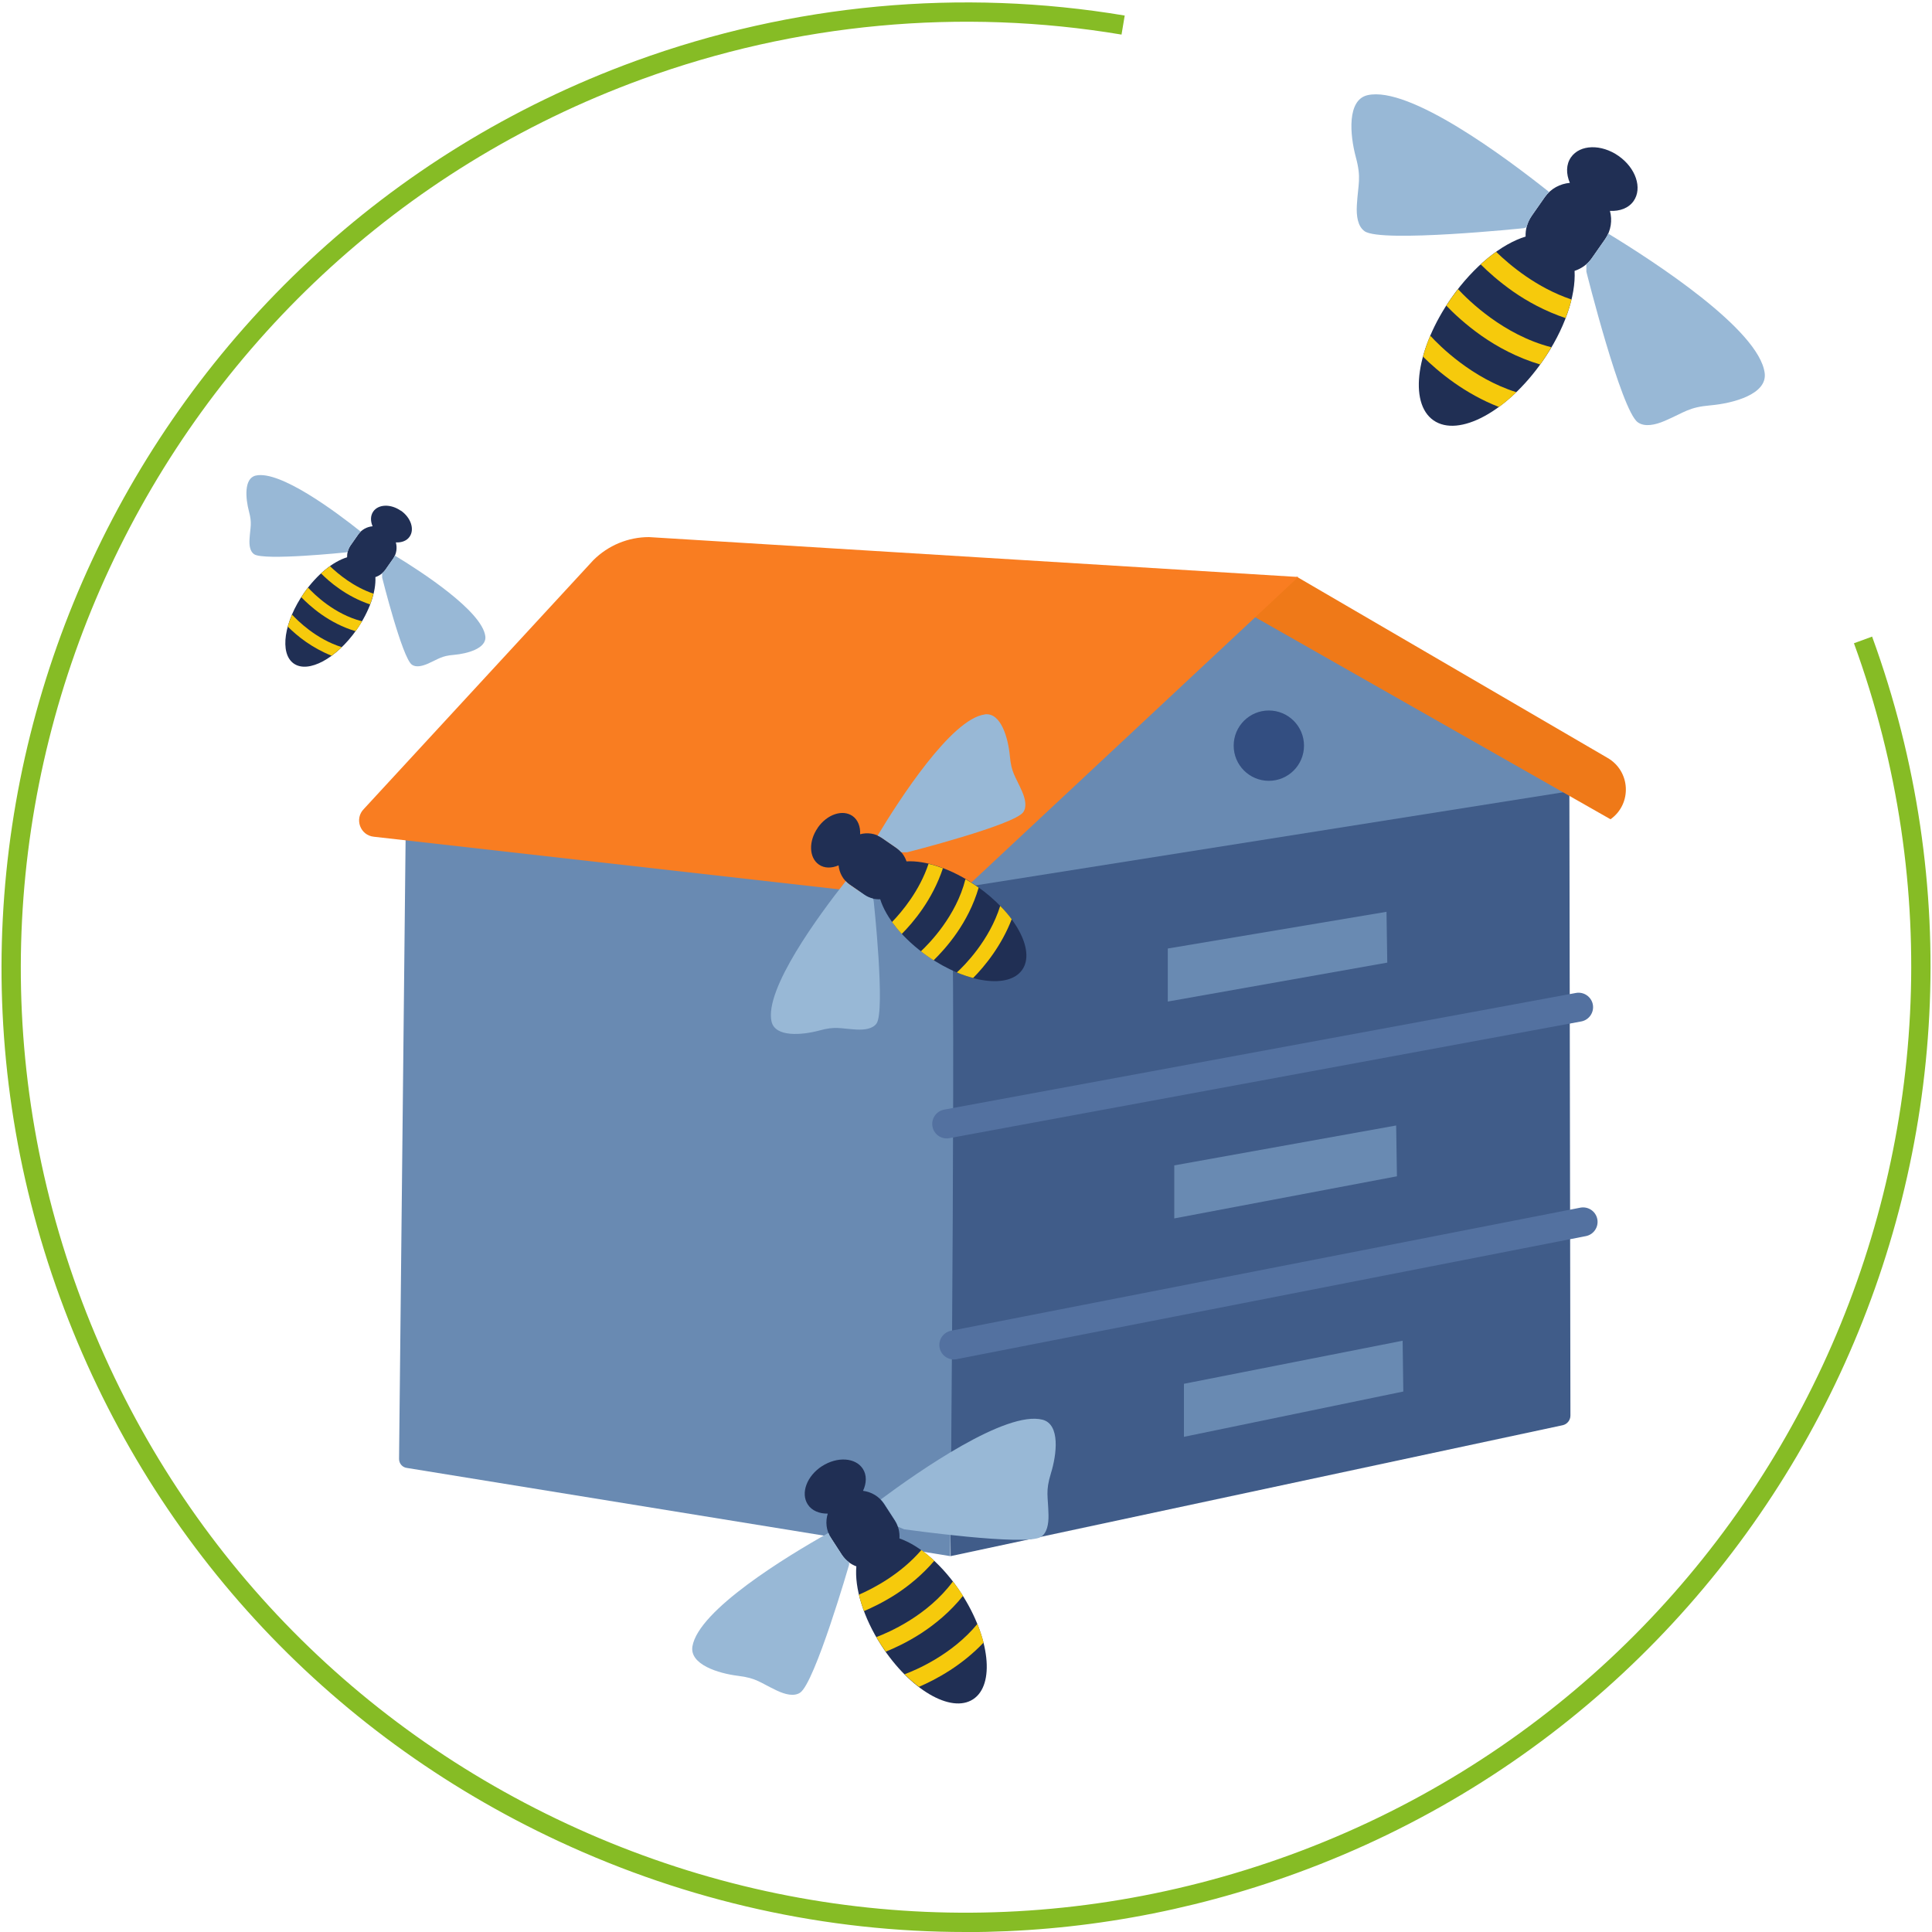 <?xml version="1.0" encoding="UTF-8"?>
<svg xmlns="http://www.w3.org/2000/svg" id="Calque_1" viewBox="0 0 200 200">
  <defs>
    <style>.cls-1{fill:none;stroke:#5371a0;stroke-linecap:round;stroke-miterlimit:10;stroke-width:3px;}.cls-2{fill:#f97d21;}.cls-3{fill:#698ab2;}.cls-4{fill:#f6ca0c;}.cls-5{fill:#ef7918;}.cls-6{fill:#98b8d6;}.cls-7{fill:#334e81;}.cls-8{fill:#202f54;}.cls-9{fill:#405c89;}.cls-10{fill:#5371a0;}.cls-11{fill:#86bc25;}</style>
  </defs>
  <path class="cls-9" d="m161.76,147.54l-63.35,13.55-.38-69.33,64.43-10.97.11,65.75c0,.48-.34.9-.81,1Z"></path>
  <polygon class="cls-3" points="164.89 81.53 95.97 92.45 129.84 61.1 164.89 81.53"></polygon>
  <circle class="cls-7" cx="131.35" cy="77.19" r="3.64"></circle>
  <path class="cls-3" d="m98.37,91.76l-56.38-5.13-.68,64.4c0,.47.34.87.81.93l56.25,9.13s.69-70.01,0-69.33Z"></path>
  <path class="cls-10" d="m98,117.85c-.71,0-1.34-.5-1.47-1.23-.15-.81.39-1.6,1.2-1.75l65.41-12.08c.81-.15,1.6.39,1.75,1.2.15.81-.39,1.6-1.2,1.75l-65.41,12.08c-.09.02-.18.03-.27.03Z"></path>
  <line class="cls-1" x1="98.74" y1="139.23" x2="163.88" y2="126.49"></line>
  <polygon class="cls-3" points="122.56 143.25 145.2 138.79 145.27 144.05 122.56 148.74 122.56 143.25"></polygon>
  <polygon class="cls-3" points="121.56 120.64 144.53 116.51 144.61 121.77 121.56 126.13 121.56 120.64"></polygon>
  <polygon class="cls-3" points="120.89 98.19 143.53 94.39 143.61 99.65 120.89 103.68 120.89 98.19"></polygon>
  <path class="cls-5" d="m134.25,59.71l32.15,18.74c2.4,1.37,2.57,4.76.32,6.36h0s-37.9-21.55-37.9-21.55l5.43-3.55Z"></path>
  <path class="cls-11" d="m99.94,200c-14.36,0-28.67-3.14-42.07-9.38-24.18-11.25-42.53-31.25-51.66-56.3C-12.66,82.6,14.07,25.17,65.79,6.31,82,.4,99.51-1.23,116.43,1.61l-.33,1.97c-16.58-2.78-33.74-1.19-49.62,4.61C15.79,26.67-10.4,82.95,8.08,133.63c8.96,24.55,26.93,44.15,50.63,55.18,23.69,11.03,50.26,12.17,74.82,3.22,50.68-18.49,76.88-74.76,58.39-125.44l1.88-.69c18.86,51.72-7.87,109.14-59.59,128.01-11.16,4.07-22.73,6.1-34.27,6.1Z"></path>
  <path class="cls-2" d="m134.4,59.73l-67.22-4.13c-2.16,0-4.22.86-5.75,2.38l-23.76,25.76c-1.01,1.01-.39,2.74,1.04,2.88l59.69,6.75,35.99-33.63Z"></path>
  <path class="cls-8" d="m167.55,16.14c-1.79-1.25-3.99-1.19-4.92.14-.52.74-.52,1.71-.12,2.65-1,.09-1.96.58-2.59,1.47l-1.37,1.96c-.45.65-.65,1.4-.62,2.13-2.47.75-5.37,3.05-7.69,6.36-3.62,5.17-4.45,10.84-1.85,12.66s7.64-.9,11.26-6.07c2.32-3.31,3.49-6.82,3.35-9.4.7-.23,1.34-.67,1.79-1.32l1.37-1.96c.62-.89.76-1.96.5-2.93,1.02.05,1.93-.28,2.45-1.02.93-1.33.23-3.42-1.56-4.67Z"></path>
  <path class="cls-4" d="m162.67,31c-3.59-1.21-6.36-3.54-7.79-4.93-.54.38-1.07.82-1.6,1.3.75.75,1.88,1.77,3.33,2.79,1.5,1.05,3.35,2.06,5.46,2.77.25-.66.46-1.3.61-1.93Z"></path>
  <path class="cls-4" d="m160.57,35.94c-4.93-1.27-8.54-4.83-9.64-6.01-.23.3-.46.61-.69.93-.18.26-.35.52-.52.78.73.76,1.98,1.95,3.66,3.13,1.64,1.15,3.7,2.26,6.05,2.96.07-.09.14-.18.21-.28.33-.47.62-.93.9-1.41l.03-.1Z"></path>
  <path class="cls-4" d="m148.06,34.75c-.32.74-.56,1.47-.75,2.17.75.75,1.86,1.74,3.28,2.74,1.29.9,2.83,1.79,4.58,2.47.6-.44,1.21-.96,1.8-1.53-4.61-1.46-7.94-4.79-8.9-5.84Z"></path>
  <path class="cls-6" d="m158.55,22.36l1.37-1.96c.13-.19.29-.37.45-.52-4.51-3.59-14.46-11-18.79-10.03-2.16.48-1.84,4.12-1.23,6.4.6,2.22.24,2.72.11,5.02-.06,1.09.09,2.17.81,2.67,1.73,1.21,16.49-.32,16.49-.32l.27-.1c.1-.4.27-.79.52-1.15Z"></path>
  <path class="cls-6" d="m182.68,38.62c-.58-4.5-11.44-11.54-16.2-14.44-.09.2-.19.39-.32.58l-1.37,1.96c-.17.24-.36.44-.57.62v.78s3.6,14.39,5.33,15.6c.71.5,1.78.28,2.78-.15,2.11-.91,2.46-1.41,4.75-1.61,2.35-.21,5.88-1.15,5.6-3.34Z"></path>
  <path class="cls-8" d="m41.49,52.87c-1.03-.72-2.31-.69-2.85.08-.3.43-.3.99-.07,1.53-.58.05-1.13.34-1.49.85l-.79,1.13c-.26.38-.37.81-.36,1.23-1.43.43-3.1,1.76-4.45,3.68-2.09,2.99-2.57,6.27-1.07,7.32s4.42-.52,6.51-3.51c1.34-1.92,2.02-3.95,1.94-5.44.4-.13.77-.39,1.04-.76l.79-1.13c.36-.51.44-1.13.29-1.7.59.03,1.12-.16,1.42-.59.54-.77.13-1.98-.9-2.7Z"></path>
  <path class="cls-4" d="m38.67,61.46c-2.07-.7-3.68-2.05-4.51-2.85-.31.22-.62.47-.93.75.44.43,1.08,1.03,1.93,1.61.87.61,1.94,1.19,3.15,1.6.15-.38.26-.75.35-1.12Z"></path>
  <path class="cls-4" d="m37.46,64.31c-2.85-.73-4.94-2.79-5.57-3.48-.14.17-.27.35-.4.54-.1.15-.2.3-.3.45.42.44,1.15,1.13,2.12,1.81.95.66,2.14,1.31,3.5,1.71.04-.05.08-.11.12-.16.19-.27.36-.54.52-.81v-.06Z"></path>
  <path class="cls-4" d="m30.23,63.62c-.18.43-.33.85-.44,1.25.44.43,1.07,1.01,1.89,1.58.75.52,1.64,1.03,2.65,1.43.35-.26.7-.55,1.04-.89-2.67-.84-4.59-2.77-5.15-3.38Z"></path>
  <path class="cls-6" d="m36.29,56.46l.79-1.13c.08-.11.17-.21.26-.3-2.61-2.08-8.36-6.36-10.86-5.8-1.25.28-1.06,2.38-.71,3.7.34,1.28.14,1.57.06,2.9-.04.63.05,1.25.47,1.54,1,.7,9.53-.19,9.53-.19l.16-.06c.06-.23.15-.46.3-.67Z"></path>
  <path class="cls-6" d="m50.24,65.86c-.34-2.6-6.61-6.68-9.37-8.35-.05.12-.11.23-.19.34l-.79,1.13c-.1.14-.21.25-.33.36v.45s2.08,8.32,3.08,9.02c.41.29,1.03.16,1.61-.09,1.22-.53,1.42-.82,2.75-.93,1.36-.12,3.4-.66,3.24-1.93Z"></path>
  <path class="cls-8" d="m84.65,85.7c-.96,1.38-.91,3.08.12,3.8.57.4,1.32.39,2.04.08.07.77.46,1.51,1.14,1.99l1.52,1.05c.5.35,1.08.5,1.65.47.59,1.9,2.37,4.13,4.93,5.91,4,2.78,8.37,3.4,9.77,1.39s-.72-5.89-4.72-8.67c-2.56-1.78-5.28-2.67-7.26-2.55-.18-.54-.52-1.03-1.02-1.38l-1.52-1.05c-.69-.48-1.52-.58-2.26-.38.04-.78-.22-1.49-.79-1.89-1.03-.71-2.64-.17-3.6,1.22Z"></path>
  <path class="cls-4" d="m96.12,89.42c-.92,2.77-2.71,4.92-3.78,6.03.3.41.63.82,1.01,1.23.58-.58,1.36-1.45,2.14-2.58.8-1.16,1.58-2.59,2.12-4.22-.51-.19-1.01-.35-1.49-.46Z"></path>
  <path class="cls-4" d="m99.94,91.02c-.96,3.8-3.7,6.6-4.61,7.46.23.18.47.36.72.53.2.14.4.27.6.4.58-.57,1.5-1.54,2.4-2.84.88-1.27,1.73-2.86,2.26-4.68-.07-.05-.14-.11-.22-.16-.36-.25-.72-.48-1.09-.69l-.08-.02Z"></path>
  <path class="cls-4" d="m99.06,100.67c.57.24,1.13.43,1.68.57.57-.58,1.34-1.44,2.1-2.54.69-1,1.37-2.19,1.89-3.54-.34-.46-.74-.93-1.19-1.38-1.11,3.56-3.67,6.14-4.48,6.88Z"></path>
  <path class="cls-6" d="m89.47,92.62l-1.52-1.05c-.15-.1-.28-.22-.4-.35-2.76,3.49-8.44,11.19-7.68,14.53.38,1.66,3.19,1.4,4.94.93,1.71-.47,2.1-.2,3.87-.1.84.04,1.67-.08,2.06-.63.93-1.34-.3-12.72-.3-12.72l-.08-.21c-.31-.08-.61-.2-.89-.4Z"></path>
  <path class="cls-6" d="m101.94,73.96c-3.47.46-8.87,8.86-11.09,12.54.15.07.3.15.45.25l1.52,1.05c.18.13.34.28.48.43h.61s11.09-2.82,12.02-4.16c.38-.55.21-1.37-.13-2.15-.71-1.63-1.1-1.89-1.26-3.66-.17-1.81-.9-4.53-2.6-4.31Z"></path>
  <path class="cls-8" d="m85.1,151.77c-1.58,1.02-2.24,2.8-1.48,3.97.42.65,1.2.96,2.07.95-.26.83-.17,1.75.34,2.54l1.12,1.73c.37.57.91.97,1.5,1.19-.2,2.21.7,5.27,2.59,8.19,2.95,4.56,7.2,7.06,9.49,5.57s1.75-6.38-1.2-10.94c-1.89-2.92-4.32-4.99-6.42-5.71.04-.63-.1-1.28-.47-1.85l-1.12-1.73c-.51-.78-1.32-1.24-2.18-1.35.37-.79.4-1.63-.02-2.28-.76-1.17-2.65-1.29-4.23-.27Z"></path>
  <path class="cls-4" d="m95.38,160.46c-2.13,2.47-4.88,3.93-6.46,4.62.13.55.3,1.12.52,1.7.84-.36,2.02-.92,3.31-1.75,1.32-.86,2.73-2.01,3.97-3.46-.44-.41-.89-.79-1.34-1.11Z"></path>
  <path class="cls-4" d="m98.63,163.73c-2.61,3.52-6.61,5.25-7.91,5.74.16.28.34.57.52.85.15.23.3.45.45.66.84-.34,2.2-.95,3.68-1.91,1.44-.94,3-2.22,4.32-3.87-.05-.08-.1-.17-.16-.25-.27-.41-.54-.8-.83-1.17l-.07-.05Z"></path>
  <path class="cls-4" d="m93.64,173.32c.49.49.99.92,1.49,1.3.84-.36,1.99-.92,3.24-1.73,1.14-.74,2.34-1.68,3.45-2.85-.16-.62-.38-1.27-.64-1.93-2.65,3.21-6.39,4.78-7.54,5.21Z"></path>
  <path class="cls-6" d="m87.15,160.95l-1.12-1.73c-.11-.17-.2-.35-.27-.53-4.33,2.43-13.45,7.98-14.08,11.74-.31,1.88,2.69,2.8,4.71,3.05,1.96.24,2.25.69,4.04,1.53.85.4,1.76.63,2.39.22,1.53-.99,5.08-13.25,5.08-13.25v-.25c-.28-.21-.54-.47-.75-.79Z"></path>
  <path class="cls-6" d="m107.93,146.97c-3.78-.99-12.91,5.39-16.75,8.25.13.14.25.28.36.45l1.12,1.73c.13.21.23.43.31.65l.62.26s12.64,1.78,14.17.79c.63-.41.8-1.33.78-2.27-.04-1.98-.33-2.42.25-4.31.6-1.94.99-5.06-.86-5.55Z"></path>
</svg>

